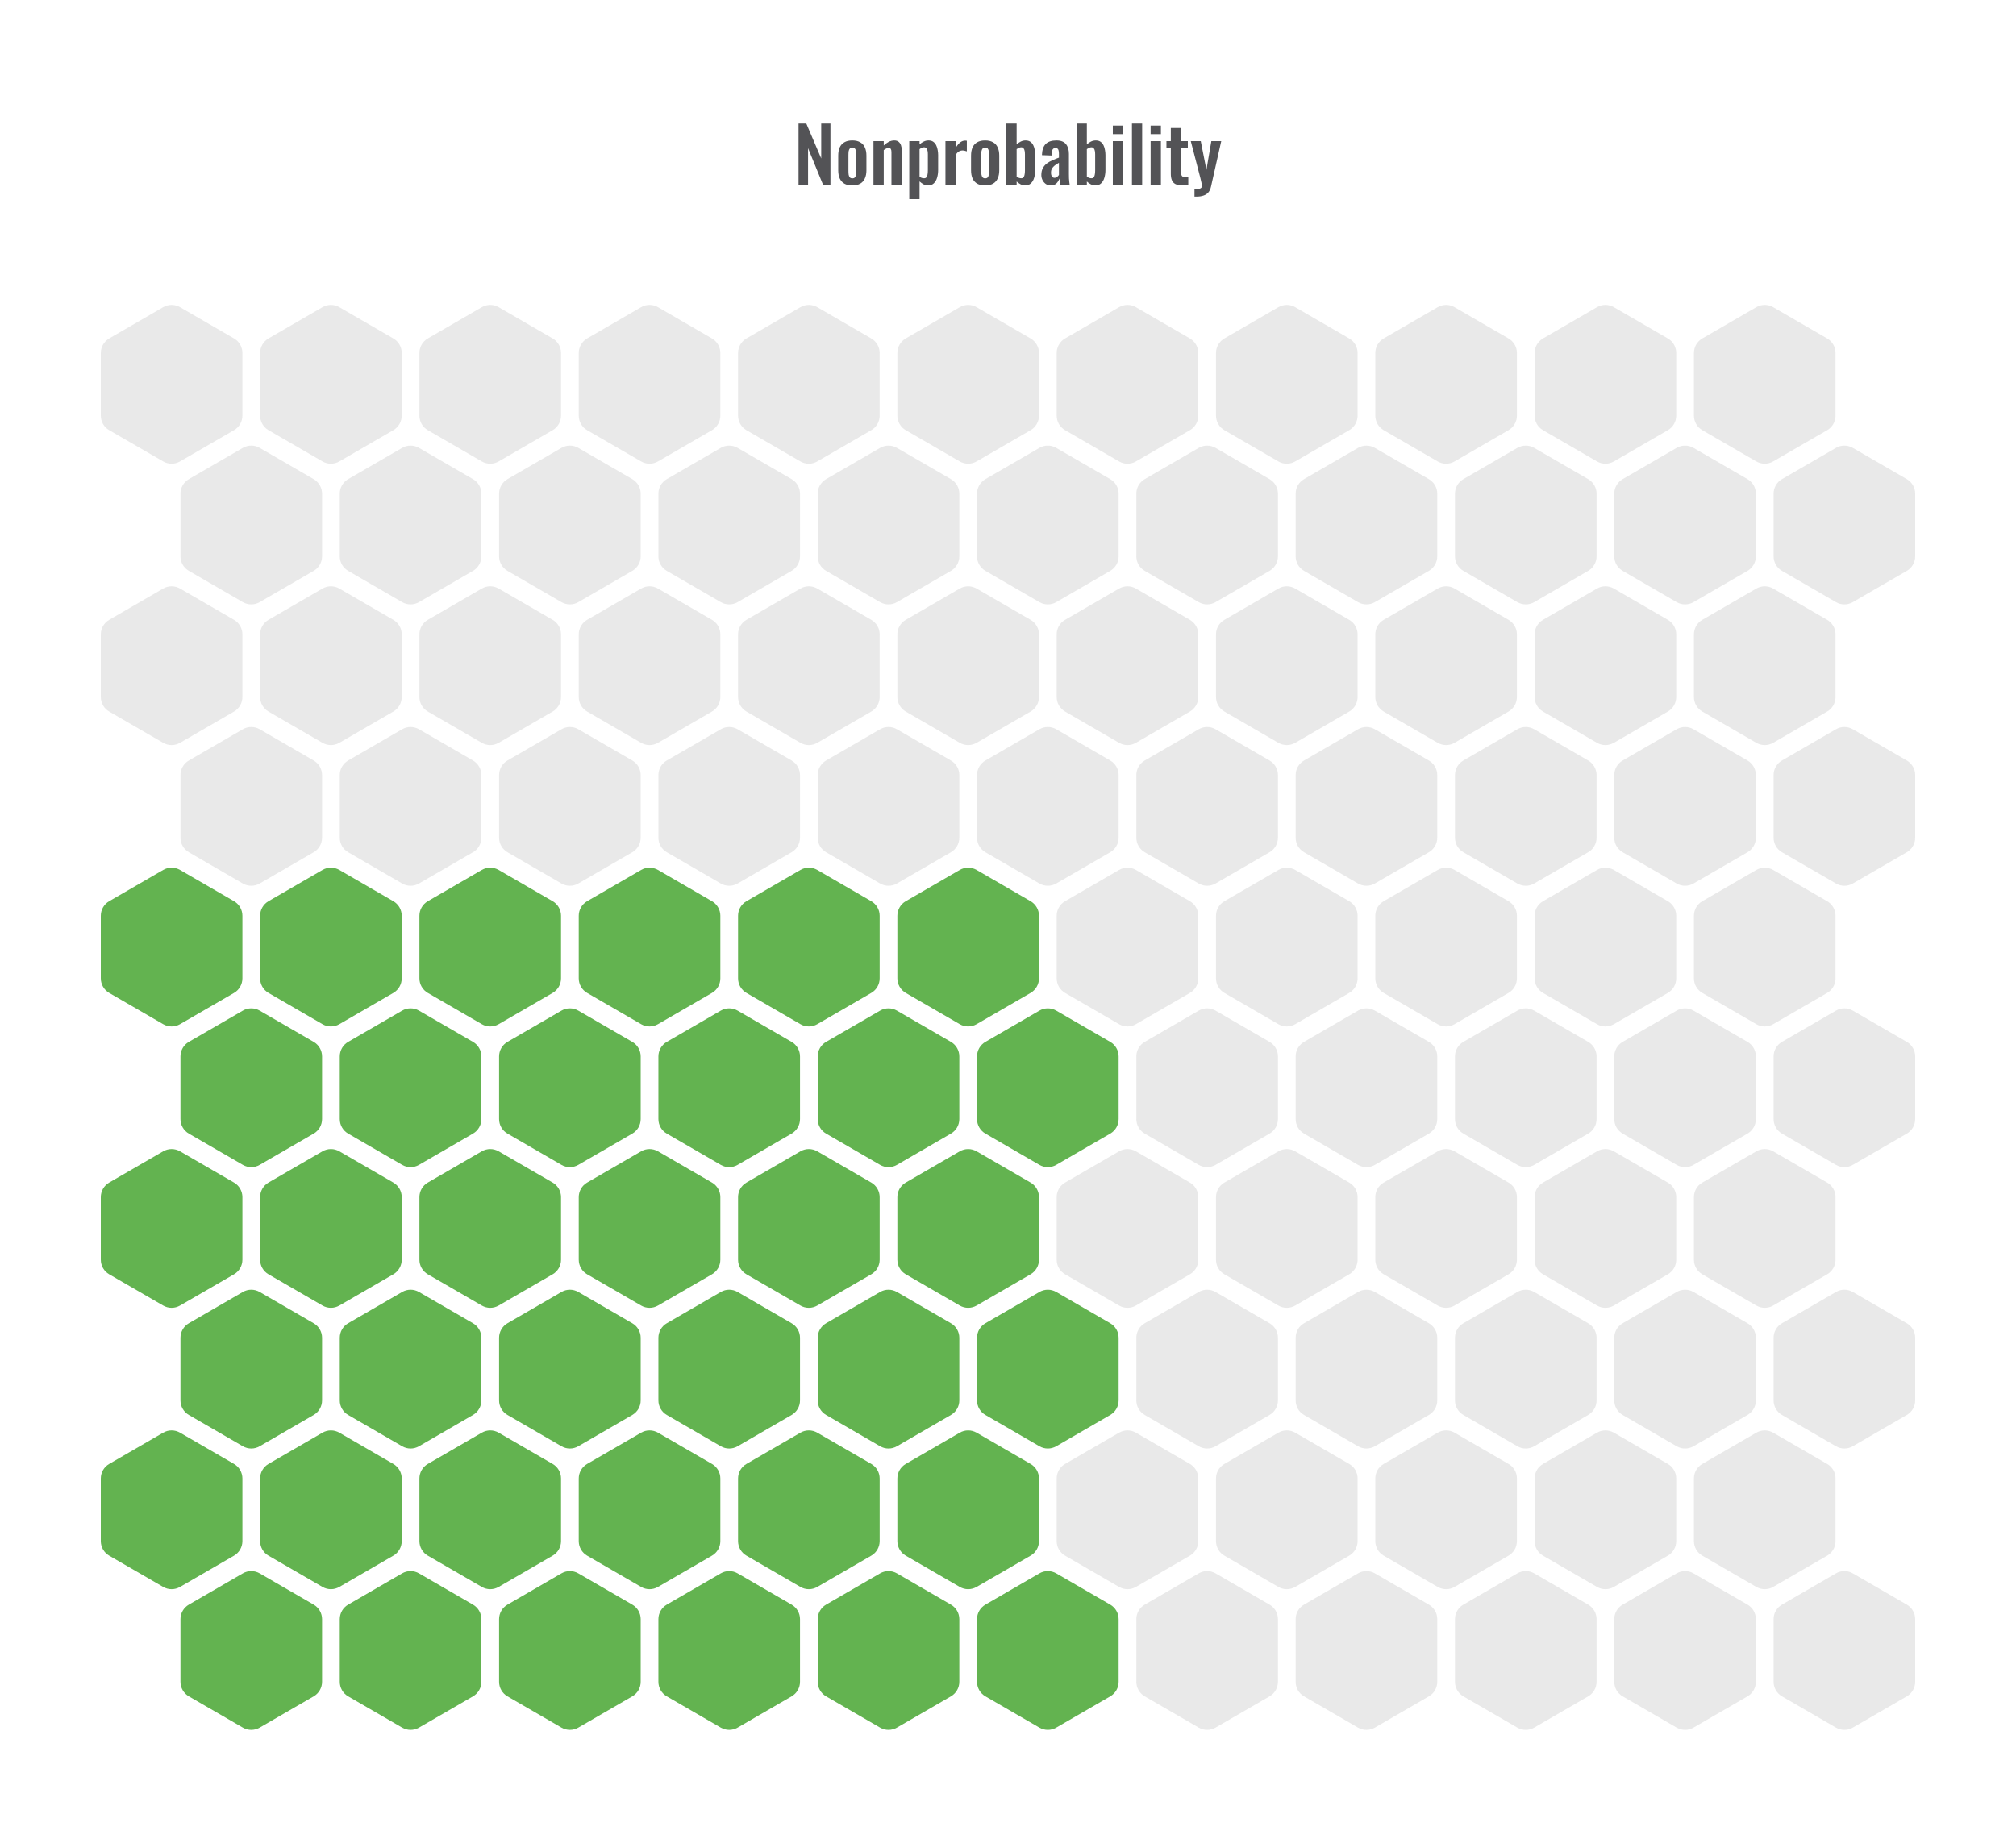 <svg width="480" height="437" viewBox="0 0 480 437" fill="none" xmlns="http://www.w3.org/2000/svg">
<path d="M190.13 44V29.42H191.984L195.53 37.736V29.42H197.726V44H195.962L192.398 35.288V44H190.13ZM202.927 44.162C202.171 44.162 201.547 44.024 201.055 43.748C200.563 43.46 200.191 43.046 199.939 42.506C199.699 41.966 199.579 41.312 199.579 40.544V37.052C199.579 36.284 199.699 35.63 199.939 35.09C200.191 34.55 200.563 34.142 201.055 33.866C201.547 33.578 202.171 33.434 202.927 33.434C203.683 33.434 204.307 33.578 204.799 33.866C205.303 34.142 205.675 34.55 205.915 35.09C206.167 35.63 206.293 36.284 206.293 37.052V40.544C206.293 41.312 206.167 41.966 205.915 42.506C205.675 43.046 205.303 43.46 204.799 43.748C204.307 44.024 203.683 44.162 202.927 44.162ZM202.945 42.47C203.221 42.47 203.425 42.392 203.557 42.236C203.689 42.08 203.773 41.87 203.809 41.606C203.845 41.33 203.863 41.03 203.863 40.706V36.89C203.863 36.566 203.845 36.272 203.809 36.008C203.773 35.744 203.689 35.534 203.557 35.378C203.425 35.21 203.221 35.126 202.945 35.126C202.669 35.126 202.465 35.21 202.333 35.378C202.201 35.534 202.111 35.744 202.063 36.008C202.027 36.272 202.009 36.566 202.009 36.89V40.706C202.009 41.03 202.027 41.33 202.063 41.606C202.111 41.87 202.201 42.08 202.333 42.236C202.465 42.392 202.669 42.47 202.945 42.47ZM207.968 44V33.596H210.416V34.64C210.788 34.28 211.178 33.992 211.586 33.776C212.006 33.548 212.456 33.434 212.936 33.434C213.368 33.434 213.71 33.542 213.962 33.758C214.214 33.962 214.4 34.238 214.52 34.586C214.64 34.934 214.7 35.312 214.7 35.72V44H212.252V36.206C212.252 35.894 212.204 35.654 212.108 35.486C212.012 35.318 211.826 35.234 211.55 35.234C211.382 35.234 211.196 35.282 210.992 35.378C210.8 35.474 210.608 35.594 210.416 35.738V44H207.968ZM216.494 47.42V33.596H218.942V34.388C219.242 34.1 219.572 33.872 219.932 33.704C220.292 33.524 220.67 33.434 221.066 33.434C221.534 33.434 221.918 33.542 222.218 33.758C222.518 33.974 222.752 34.262 222.92 34.622C223.088 34.97 223.202 35.348 223.262 35.756C223.334 36.152 223.37 36.536 223.37 36.908V40.436C223.37 41.12 223.286 41.744 223.118 42.308C222.962 42.872 222.704 43.322 222.344 43.658C221.996 43.994 221.528 44.162 220.94 44.162C220.568 44.162 220.214 44.072 219.878 43.892C219.554 43.712 219.242 43.484 218.942 43.208V47.42H216.494ZM220.022 42.452C220.286 42.452 220.478 42.368 220.598 42.2C220.73 42.02 220.814 41.786 220.85 41.498C220.898 41.198 220.922 40.874 220.922 40.526V36.8C220.922 36.476 220.898 36.188 220.85 35.936C220.802 35.672 220.712 35.462 220.58 35.306C220.448 35.15 220.256 35.072 220.004 35.072C219.812 35.072 219.62 35.12 219.428 35.216C219.248 35.3 219.086 35.402 218.942 35.522V42.092C219.098 42.2 219.266 42.29 219.446 42.362C219.626 42.422 219.818 42.452 220.022 42.452ZM225.108 44V33.596H227.556V35.198C227.916 34.586 228.276 34.148 228.636 33.884C228.996 33.608 229.392 33.47 229.824 33.47C229.896 33.47 229.956 33.476 230.004 33.488C230.064 33.488 230.13 33.494 230.202 33.506V36.044C230.058 35.984 229.896 35.936 229.716 35.9C229.548 35.852 229.374 35.828 229.194 35.828C228.87 35.828 228.576 35.906 228.312 36.062C228.048 36.218 227.796 36.476 227.556 36.836V44H225.108ZM234.55 44.162C233.794 44.162 233.17 44.024 232.678 43.748C232.186 43.46 231.814 43.046 231.562 42.506C231.322 41.966 231.202 41.312 231.202 40.544V37.052C231.202 36.284 231.322 35.63 231.562 35.09C231.814 34.55 232.186 34.142 232.678 33.866C233.17 33.578 233.794 33.434 234.55 33.434C235.306 33.434 235.93 33.578 236.422 33.866C236.926 34.142 237.298 34.55 237.538 35.09C237.79 35.63 237.916 36.284 237.916 37.052V40.544C237.916 41.312 237.79 41.966 237.538 42.506C237.298 43.046 236.926 43.46 236.422 43.748C235.93 44.024 235.306 44.162 234.55 44.162ZM234.568 42.47C234.844 42.47 235.048 42.392 235.18 42.236C235.312 42.08 235.396 41.87 235.432 41.606C235.468 41.33 235.486 41.03 235.486 40.706V36.89C235.486 36.566 235.468 36.272 235.432 36.008C235.396 35.744 235.312 35.534 235.18 35.378C235.048 35.21 234.844 35.126 234.568 35.126C234.292 35.126 234.088 35.21 233.956 35.378C233.824 35.534 233.734 35.744 233.686 36.008C233.65 36.272 233.632 36.566 233.632 36.89V40.706C233.632 41.03 233.65 41.33 233.686 41.606C233.734 41.87 233.824 42.08 233.956 42.236C234.088 42.392 234.292 42.47 234.568 42.47ZM244.073 44.162C243.689 44.162 243.329 44.072 242.993 43.892C242.657 43.712 242.345 43.49 242.057 43.226V44H239.609V29.42H242.057V34.388C242.357 34.1 242.681 33.872 243.029 33.704C243.389 33.524 243.773 33.434 244.181 33.434C244.649 33.434 245.033 33.542 245.333 33.758C245.633 33.974 245.867 34.262 246.035 34.622C246.203 34.97 246.317 35.348 246.377 35.756C246.449 36.152 246.485 36.536 246.485 36.908V40.436C246.485 41.12 246.401 41.744 246.233 42.308C246.077 42.872 245.819 43.322 245.459 43.658C245.111 43.994 244.649 44.162 244.073 44.162ZM243.137 42.452C243.401 42.452 243.593 42.368 243.713 42.2C243.845 42.02 243.929 41.786 243.965 41.498C244.013 41.198 244.037 40.874 244.037 40.526V36.8C244.037 36.476 244.013 36.188 243.965 35.936C243.917 35.672 243.827 35.462 243.695 35.306C243.575 35.15 243.383 35.072 243.119 35.072C242.927 35.072 242.741 35.12 242.561 35.216C242.381 35.3 242.213 35.396 242.057 35.504V42.074C242.213 42.182 242.381 42.272 242.561 42.344C242.753 42.416 242.945 42.452 243.137 42.452ZM250.185 44.162C249.717 44.162 249.315 44.042 248.979 43.802C248.643 43.55 248.385 43.238 248.205 42.866C248.025 42.482 247.935 42.086 247.935 41.678C247.935 41.03 248.055 40.484 248.295 40.04C248.535 39.596 248.853 39.224 249.249 38.924C249.645 38.624 250.095 38.366 250.599 38.15C251.103 37.922 251.613 37.718 252.129 37.538V36.638C252.129 36.338 252.105 36.086 252.057 35.882C252.021 35.678 251.943 35.522 251.823 35.414C251.715 35.306 251.541 35.252 251.301 35.252C251.097 35.252 250.929 35.3 250.797 35.396C250.677 35.492 250.587 35.63 250.527 35.81C250.479 35.978 250.449 36.176 250.437 36.404L250.401 37.034L248.079 36.944C248.115 35.744 248.409 34.862 248.961 34.298C249.525 33.722 250.377 33.434 251.517 33.434C252.561 33.434 253.317 33.722 253.785 34.298C254.265 34.874 254.505 35.654 254.505 36.638V41.444C254.505 41.828 254.511 42.176 254.523 42.488C254.547 42.8 254.571 43.082 254.595 43.334C254.631 43.586 254.661 43.808 254.685 44H252.489C252.453 43.76 252.405 43.49 252.345 43.19C252.297 42.878 252.261 42.65 252.237 42.506C252.117 42.926 251.889 43.31 251.553 43.658C251.217 43.994 250.761 44.162 250.185 44.162ZM251.085 42.344C251.241 42.344 251.385 42.308 251.517 42.236C251.661 42.152 251.787 42.056 251.895 41.948C252.003 41.84 252.081 41.744 252.129 41.66V38.762C251.865 38.918 251.613 39.074 251.373 39.23C251.145 39.386 250.941 39.56 250.761 39.752C250.593 39.932 250.461 40.13 250.365 40.346C250.281 40.562 250.239 40.814 250.239 41.102C250.239 41.486 250.311 41.792 250.455 42.02C250.611 42.236 250.821 42.344 251.085 42.344ZM260.79 44.162C260.406 44.162 260.046 44.072 259.71 43.892C259.374 43.712 259.062 43.49 258.774 43.226V44H256.326V29.42H258.774V34.388C259.074 34.1 259.398 33.872 259.746 33.704C260.106 33.524 260.49 33.434 260.898 33.434C261.366 33.434 261.75 33.542 262.05 33.758C262.35 33.974 262.584 34.262 262.752 34.622C262.92 34.97 263.034 35.348 263.094 35.756C263.166 36.152 263.202 36.536 263.202 36.908V40.436C263.202 41.12 263.118 41.744 262.95 42.308C262.794 42.872 262.536 43.322 262.176 43.658C261.828 43.994 261.366 44.162 260.79 44.162ZM259.854 42.452C260.118 42.452 260.31 42.368 260.43 42.2C260.562 42.02 260.646 41.786 260.682 41.498C260.73 41.198 260.754 40.874 260.754 40.526V36.8C260.754 36.476 260.73 36.188 260.682 35.936C260.634 35.672 260.544 35.462 260.412 35.306C260.292 35.15 260.1 35.072 259.836 35.072C259.644 35.072 259.458 35.12 259.278 35.216C259.098 35.3 258.93 35.396 258.774 35.504V42.074C258.93 42.182 259.098 42.272 259.278 42.344C259.47 42.416 259.662 42.452 259.854 42.452ZM264.958 44V33.596H267.406V44H264.958ZM264.958 31.94V29.906H267.406V31.94H264.958ZM269.513 44V29.42H271.943V44H269.513ZM273.958 44V33.596H276.406V44H273.958ZM273.958 31.94V29.906H276.406V31.94H273.958ZM281.357 44.126C280.697 44.126 280.175 44.018 279.791 43.802C279.419 43.586 279.155 43.274 278.999 42.866C278.843 42.458 278.765 41.972 278.765 41.408V35.216H277.721V33.596H278.765V30.482H281.231V33.596H282.815V35.216H281.231V41.192C281.231 41.552 281.309 41.81 281.465 41.966C281.621 42.11 281.855 42.182 282.167 42.182C282.299 42.182 282.425 42.176 282.545 42.164C282.677 42.152 282.803 42.14 282.923 42.128V44C282.719 44.024 282.479 44.048 282.203 44.072C281.939 44.108 281.657 44.126 281.357 44.126ZM284.4 46.826V45.062C284.82 45.062 285.162 45.038 285.426 44.99C285.69 44.942 285.882 44.858 286.002 44.738C286.122 44.618 286.182 44.45 286.182 44.234C286.182 44.078 286.14 43.832 286.056 43.496C285.984 43.16 285.9 42.794 285.804 42.398L283.518 33.596H285.894L287.244 40.454L288.414 33.596H290.772L288.342 44.414C288.21 45.026 287.988 45.506 287.676 45.854C287.364 46.202 286.974 46.448 286.506 46.592C286.038 46.748 285.492 46.826 284.868 46.826H284.4Z" fill="#1E1E21" fill-opacity="0.76"/>
<path d="M38.854 73.159C40.094 72.441 41.623 72.441 42.863 73.159L55.722 80.606C56.957 81.321 57.717 82.64 57.717 84.067V98.982C57.717 100.409 56.957 101.728 55.722 102.444L42.863 109.89C41.623 110.609 40.094 110.609 38.854 109.89L25.995 102.444C24.76 101.728 24 100.409 24 98.982V84.067C24 82.64 24.76 81.321 25.995 80.606L38.854 73.159Z" fill="#1E1E21" fill-opacity="0.1"/>
<path d="M76.786 73.159C78.026 72.441 79.555 72.441 80.795 73.159L93.653 80.606C94.888 81.321 95.649 82.64 95.649 84.067V98.982C95.649 100.409 94.888 101.728 93.653 102.444L80.795 109.89C79.555 110.609 78.026 110.609 76.786 109.89L63.927 102.444C62.692 101.728 61.932 100.409 61.932 98.982V84.067C61.932 82.64 62.692 81.321 63.927 80.606L76.786 73.159Z" fill="#1E1E21" fill-opacity="0.1"/>
<path d="M114.717 73.159C115.957 72.441 117.487 72.441 118.727 73.159L131.585 80.606C132.82 81.321 133.58 82.64 133.58 84.067V98.982C133.58 100.409 132.82 101.728 131.585 102.444L118.727 109.89C117.487 110.609 115.957 110.609 114.717 109.89L101.859 102.444C100.624 101.728 99.863 100.409 99.863 98.982V84.067C99.863 82.64 100.624 81.321 101.859 80.606L114.717 73.159Z" fill="#1E1E21" fill-opacity="0.1"/>
<path d="M152.649 73.159C153.889 72.441 155.418 72.441 156.658 73.159L169.517 80.606C170.752 81.321 171.512 82.64 171.512 84.067V98.982C171.512 100.409 170.752 101.728 169.517 102.444L156.658 109.89C155.418 110.609 153.889 110.609 152.649 109.89L139.791 102.444C138.556 101.728 137.795 100.409 137.795 98.982V84.067C137.795 82.64 138.556 81.321 139.79 80.606L152.649 73.159Z" fill="#1E1E21" fill-opacity="0.1"/>
<path d="M190.581 73.159C191.821 72.441 193.35 72.441 194.59 73.159L207.449 80.606C208.684 81.321 209.444 82.64 209.444 84.067V98.982C209.444 100.409 208.684 101.728 207.449 102.444L194.59 109.89C193.35 110.609 191.821 110.609 190.581 109.89L177.722 102.444C176.487 101.728 175.727 100.409 175.727 98.982V84.067C175.727 82.64 176.487 81.321 177.722 80.606L190.581 73.159Z" fill="#1E1E21" fill-opacity="0.1"/>
<path d="M228.512 73.159C229.752 72.441 231.282 72.441 232.522 73.159L245.38 80.606C246.615 81.321 247.376 82.64 247.376 84.067V98.982C247.376 100.409 246.615 101.728 245.38 102.444L232.522 109.89C231.282 110.609 229.752 110.609 228.512 109.89L215.654 102.444C214.419 101.728 213.659 100.409 213.659 98.982V84.067C213.659 82.64 214.419 81.321 215.654 80.606L228.512 73.159Z" fill="#1E1E21" fill-opacity="0.1"/>
<path d="M266.444 73.159C267.684 72.441 269.213 72.441 270.453 73.159L283.312 80.606C284.547 81.321 285.307 82.64 285.307 84.067V98.982C285.307 100.409 284.547 101.728 283.312 102.444L270.453 109.89C269.213 110.609 267.684 110.609 266.444 109.89L253.586 102.444C252.351 101.728 251.59 100.409 251.59 98.982V84.067C251.59 82.64 252.351 81.321 253.586 80.606L266.444 73.159Z" fill="#1E1E21" fill-opacity="0.1"/>
<path d="M304.376 73.159C305.616 72.441 307.145 72.441 308.385 73.159L321.244 80.606C322.479 81.321 323.239 82.64 323.239 84.067V98.982C323.239 100.409 322.479 101.728 321.244 102.444L308.385 109.89C307.145 110.609 305.616 110.609 304.376 109.89L291.517 102.444C290.282 101.728 289.522 100.409 289.522 98.982V84.067C289.522 82.64 290.282 81.321 291.517 80.606L304.376 73.159Z" fill="#1E1E21" fill-opacity="0.1"/>
<path d="M342.308 73.159C343.548 72.441 345.077 72.441 346.317 73.159L359.175 80.606C360.41 81.321 361.171 82.64 361.171 84.067V98.982C361.171 100.409 360.41 101.728 359.175 102.444L346.317 109.89C345.077 110.609 343.548 110.609 342.308 109.89L329.449 102.444C328.214 101.728 327.454 100.409 327.454 98.982V84.067C327.454 82.64 328.214 81.321 329.449 80.606L342.308 73.159Z" fill="#1E1E21" fill-opacity="0.1"/>
<path d="M380.239 73.159C381.479 72.441 383.009 72.441 384.249 73.159L397.107 80.606C398.342 81.321 399.102 82.64 399.102 84.067V98.982C399.102 100.409 398.342 101.728 397.107 102.444L384.249 109.89C383.009 110.609 381.479 110.609 380.239 109.89L367.381 102.444C366.146 101.728 365.385 100.409 365.385 98.982V84.067C365.385 82.64 366.146 81.321 367.381 80.606L380.239 73.159Z" fill="#1E1E21" fill-opacity="0.1"/>
<path d="M418.171 73.159C419.411 72.441 420.94 72.441 422.18 73.159L435.039 80.606C436.274 81.321 437.034 82.64 437.034 84.067V98.982C437.034 100.409 436.274 101.728 435.039 102.444L422.18 109.89C420.94 110.609 419.411 110.609 418.171 109.89L405.312 102.444C404.077 101.728 403.317 100.409 403.317 98.982V84.067C403.317 82.64 404.077 81.321 405.312 80.606L418.171 73.159Z" fill="#1E1E21" fill-opacity="0.1"/>
<path d="M57.82 106.662C59.06 105.944 60.589 105.944 61.829 106.662L74.688 114.109C75.923 114.824 76.683 116.143 76.683 117.57V132.485C76.683 133.912 75.923 135.231 74.688 135.947L61.829 143.393C60.589 144.111 59.06 144.111 57.82 143.393L44.961 135.947C43.726 135.231 42.966 133.912 42.966 132.485V117.57C42.966 116.143 43.726 114.824 44.961 114.109L57.82 106.662Z" fill="#1E1E21" fill-opacity="0.1"/>
<path d="M95.751 106.662C96.991 105.944 98.521 105.944 99.761 106.662L112.619 114.109C113.854 114.824 114.615 116.143 114.615 117.57V132.485C114.615 133.912 113.854 135.231 112.619 135.947L99.761 143.393C98.521 144.111 96.991 144.111 95.751 143.393L82.893 135.947C81.658 135.231 80.898 133.912 80.898 132.485V117.57C80.898 116.143 81.658 114.824 82.893 114.109L95.751 106.662Z" fill="#1E1E21" fill-opacity="0.1"/>
<path d="M133.683 106.662C134.923 105.944 136.452 105.944 137.692 106.662L150.551 114.109C151.786 114.824 152.546 116.143 152.546 117.57V132.485C152.546 133.912 151.786 135.231 150.551 135.947L137.692 143.393C136.452 144.111 134.923 144.111 133.683 143.393L120.825 135.947C119.59 135.231 118.829 133.912 118.829 132.485V117.57C118.829 116.143 119.59 114.824 120.825 114.109L133.683 106.662Z" fill="#1E1E21" fill-opacity="0.1"/>
<path d="M171.615 106.662C172.855 105.944 174.384 105.944 175.624 106.662L188.483 114.109C189.718 114.824 190.478 116.143 190.478 117.57V132.485C190.478 133.912 189.718 135.231 188.483 135.947L175.624 143.393C174.384 144.111 172.855 144.111 171.615 143.393L158.756 135.947C157.521 135.231 156.761 133.912 156.761 132.485V117.57C156.761 116.143 157.521 114.824 158.756 114.109L171.615 106.662Z" fill="#1E1E21" fill-opacity="0.1"/>
<path d="M209.547 106.662C210.787 105.944 212.316 105.944 213.556 106.662L226.414 114.109C227.649 114.824 228.41 116.143 228.41 117.57V132.485C228.41 133.912 227.649 135.231 226.414 135.947L213.556 143.393C212.316 144.111 210.787 144.111 209.547 143.393L196.688 135.947C195.453 135.231 194.693 133.912 194.693 132.485V117.57C194.693 116.143 195.453 114.824 196.688 114.109L209.547 106.662Z" fill="#1E1E21" fill-opacity="0.1"/>
<path d="M247.478 106.662C248.718 105.944 250.248 105.944 251.488 106.662L264.346 114.109C265.581 114.824 266.341 116.143 266.341 117.57V132.485C266.341 133.912 265.581 135.231 264.346 135.947L251.488 143.393C250.248 144.111 248.718 144.111 247.478 143.393L234.62 135.947C233.385 135.231 232.624 133.912 232.624 132.485V117.57C232.624 116.143 233.385 114.824 234.62 114.109L247.478 106.662Z" fill="#1E1E21" fill-opacity="0.1"/>
<path d="M285.41 106.662C286.65 105.944 288.179 105.944 289.419 106.662L302.278 114.109C303.513 114.824 304.273 116.143 304.273 117.57V132.485C304.273 133.912 303.513 135.231 302.278 135.947L289.419 143.393C288.179 144.111 286.65 144.111 285.41 143.393L272.551 135.947C271.316 135.231 270.556 133.912 270.556 132.485V117.57C270.556 116.143 271.316 114.824 272.551 114.109L285.41 106.662Z" fill="#1E1E21" fill-opacity="0.1"/>
<path d="M323.342 106.662C324.582 105.944 326.111 105.944 327.351 106.662L340.21 114.109C341.445 114.824 342.205 116.143 342.205 117.57V132.485C342.205 133.912 341.445 135.231 340.21 135.947L327.351 143.393C326.111 144.111 324.582 144.111 323.342 143.393L310.483 135.947C309.248 135.231 308.488 133.912 308.488 132.485V117.57C308.488 116.143 309.248 114.824 310.483 114.109L323.342 106.662Z" fill="#1E1E21" fill-opacity="0.1"/>
<path d="M361.273 106.662C362.513 105.944 364.043 105.944 365.283 106.662L378.141 114.109C379.376 114.824 380.137 116.143 380.137 117.57V132.485C380.137 133.912 379.376 135.231 378.141 135.947L365.283 143.393C364.043 144.111 362.513 144.111 361.273 143.393L348.415 135.947C347.18 135.231 346.42 133.912 346.42 132.485V117.57C346.42 116.143 347.18 114.824 348.415 114.109L361.273 106.662Z" fill="#1E1E21" fill-opacity="0.1"/>
<path d="M399.205 106.662C400.445 105.944 401.974 105.944 403.214 106.662L416.073 114.109C417.308 114.824 418.068 116.143 418.068 117.57V132.485C418.068 133.912 417.308 135.231 416.073 135.947L403.214 143.393C401.974 144.111 400.445 144.111 399.205 143.393L386.347 135.947C385.112 135.231 384.351 133.912 384.351 132.485V117.57C384.351 116.143 385.112 114.824 386.347 114.109L399.205 106.662Z" fill="#1E1E21" fill-opacity="0.1"/>
<path d="M437.137 106.662C438.377 105.944 439.906 105.944 441.146 106.662L454.005 114.109C455.24 114.824 456 116.143 456 117.57V132.485C456 133.912 455.24 135.231 454.005 135.947L441.146 143.393C439.906 144.111 438.377 144.111 437.137 143.393L424.278 135.947C423.043 135.231 422.283 133.912 422.283 132.485V117.57C422.283 116.143 423.043 114.824 424.278 114.109L437.137 106.662Z" fill="#1E1E21" fill-opacity="0.1"/>
<path d="M38.854 140.165C40.094 139.447 41.623 139.447 42.863 140.165L55.722 147.611C56.957 148.327 57.717 149.646 57.717 151.073V165.988C57.717 167.415 56.957 168.734 55.722 169.449L42.863 176.896C41.623 177.614 40.094 177.614 38.854 176.896L25.995 169.449C24.76 168.734 24 167.415 24 165.988V151.073C24 149.646 24.76 148.327 25.995 147.611L38.854 140.165Z" fill="#1E1E21" fill-opacity="0.1"/>
<path d="M76.786 140.165C78.026 139.447 79.555 139.447 80.795 140.165L93.653 147.611C94.888 148.327 95.649 149.646 95.649 151.073V165.988C95.649 167.415 94.888 168.734 93.653 169.449L80.795 176.896C79.555 177.614 78.026 177.614 76.786 176.896L63.927 169.449C62.692 168.734 61.932 167.415 61.932 165.988V151.073C61.932 149.646 62.692 148.327 63.927 147.611L76.786 140.165Z" fill="#1E1E21" fill-opacity="0.1"/>
<path d="M114.717 140.165C115.957 139.447 117.487 139.447 118.727 140.165L131.585 147.611C132.82 148.327 133.58 149.646 133.58 151.073V165.988C133.58 167.415 132.82 168.734 131.585 169.449L118.727 176.896C117.487 177.614 115.957 177.614 114.717 176.896L101.859 169.449C100.624 168.734 99.863 167.415 99.863 165.988V151.073C99.863 149.646 100.624 148.327 101.859 147.611L114.717 140.165Z" fill="#1E1E21" fill-opacity="0.1"/>
<path d="M152.649 140.165C153.889 139.447 155.418 139.447 156.658 140.165L169.517 147.611C170.752 148.327 171.512 149.646 171.512 151.073V165.988C171.512 167.415 170.752 168.734 169.517 169.449L156.658 176.896C155.418 177.614 153.889 177.614 152.649 176.896L139.791 169.449C138.556 168.734 137.795 167.415 137.795 165.988V151.073C137.795 149.646 138.556 148.327 139.79 147.611L152.649 140.165Z" fill="#1E1E21" fill-opacity="0.1"/>
<path d="M190.581 140.165C191.821 139.447 193.35 139.447 194.59 140.165L207.449 147.611C208.684 148.327 209.444 149.646 209.444 151.073V165.988C209.444 167.415 208.684 168.734 207.449 169.449L194.59 176.896C193.35 177.614 191.821 177.614 190.581 176.896L177.722 169.449C176.487 168.734 175.727 167.415 175.727 165.988V151.073C175.727 149.646 176.487 148.327 177.722 147.611L190.581 140.165Z" fill="#1E1E21" fill-opacity="0.1"/>
<path d="M228.512 140.165C229.752 139.447 231.282 139.447 232.522 140.165L245.38 147.611C246.615 148.327 247.376 149.646 247.376 151.073V165.988C247.376 167.415 246.615 168.734 245.38 169.449L232.522 176.896C231.282 177.614 229.752 177.614 228.512 176.896L215.654 169.449C214.419 168.734 213.659 167.415 213.659 165.988V151.073C213.659 149.646 214.419 148.327 215.654 147.611L228.512 140.165Z" fill="#1E1E21" fill-opacity="0.1"/>
<path d="M266.444 140.165C267.684 139.447 269.213 139.447 270.453 140.165L283.312 147.611C284.547 148.327 285.307 149.646 285.307 151.073V165.988C285.307 167.415 284.547 168.734 283.312 169.449L270.453 176.896C269.213 177.614 267.684 177.614 266.444 176.896L253.586 169.449C252.351 168.734 251.59 167.415 251.59 165.988V151.073C251.59 149.646 252.351 148.327 253.586 147.611L266.444 140.165Z" fill="#1E1E21" fill-opacity="0.1"/>
<path d="M304.376 140.165C305.616 139.447 307.145 139.447 308.385 140.165L321.244 147.611C322.479 148.327 323.239 149.646 323.239 151.073V165.988C323.239 167.415 322.479 168.734 321.244 169.449L308.385 176.896C307.145 177.614 305.616 177.614 304.376 176.896L291.517 169.449C290.282 168.734 289.522 167.415 289.522 165.988V151.073C289.522 149.646 290.282 148.327 291.517 147.611L304.376 140.165Z" fill="#1E1E21" fill-opacity="0.1"/>
<path d="M342.308 140.165C343.548 139.447 345.077 139.447 346.317 140.165L359.175 147.611C360.41 148.327 361.171 149.646 361.171 151.073V165.988C361.171 167.415 360.41 168.734 359.175 169.449L346.317 176.896C345.077 177.614 343.548 177.614 342.308 176.896L329.449 169.449C328.214 168.734 327.454 167.415 327.454 165.988V151.073C327.454 149.646 328.214 148.327 329.449 147.611L342.308 140.165Z" fill="#1E1E21" fill-opacity="0.1"/>
<path d="M380.239 140.165C381.479 139.447 383.009 139.447 384.249 140.165L397.107 147.611C398.342 148.327 399.102 149.646 399.102 151.073V165.988C399.102 167.415 398.342 168.734 397.107 169.449L384.249 176.896C383.009 177.614 381.479 177.614 380.239 176.896L367.381 169.449C366.146 168.734 365.385 167.415 365.385 165.988V151.073C365.385 149.646 366.146 148.327 367.381 147.611L380.239 140.165Z" fill="#1E1E21" fill-opacity="0.1"/>
<path d="M418.171 140.165C419.411 139.447 420.94 139.447 422.18 140.165L435.039 147.611C436.274 148.327 437.034 149.646 437.034 151.073V165.988C437.034 167.415 436.274 168.734 435.039 169.449L422.18 176.896C420.94 177.614 419.411 177.614 418.171 176.896L405.312 169.449C404.077 168.734 403.317 167.415 403.317 165.988V151.073C403.317 149.646 404.077 148.327 405.312 147.611L418.171 140.165Z" fill="#1E1E21" fill-opacity="0.1"/>
<path d="M57.82 173.668C59.06 172.949 60.589 172.949 61.829 173.668L74.688 181.114C75.923 181.83 76.683 183.149 76.683 184.576V199.491C76.683 200.918 75.923 202.237 74.688 202.952L61.829 210.399C60.589 211.117 59.06 211.117 57.82 210.399L44.961 202.952C43.726 202.237 42.966 200.918 42.966 199.491V184.576C42.966 183.149 43.726 181.83 44.961 181.114L57.82 173.668Z" fill="#1E1E21" fill-opacity="0.1"/>
<path d="M95.751 173.668C96.991 172.949 98.521 172.949 99.761 173.668L112.619 181.114C113.854 181.83 114.615 183.149 114.615 184.576V199.491C114.615 200.918 113.854 202.237 112.619 202.952L99.761 210.399C98.521 211.117 96.991 211.117 95.751 210.399L82.893 202.952C81.658 202.237 80.898 200.918 80.898 199.491V184.576C80.898 183.149 81.658 181.83 82.893 181.114L95.751 173.668Z" fill="#1E1E21" fill-opacity="0.1"/>
<path d="M133.683 173.668C134.923 172.949 136.452 172.949 137.692 173.668L150.551 181.114C151.786 181.83 152.546 183.149 152.546 184.576V199.491C152.546 200.918 151.786 202.237 150.551 202.952L137.692 210.399C136.452 211.117 134.923 211.117 133.683 210.399L120.825 202.952C119.59 202.237 118.829 200.918 118.829 199.491V184.576C118.829 183.149 119.59 181.83 120.825 181.114L133.683 173.668Z" fill="#1E1E21" fill-opacity="0.1"/>
<path d="M171.615 173.668C172.855 172.949 174.384 172.949 175.624 173.668L188.483 181.114C189.718 181.83 190.478 183.149 190.478 184.576V199.491C190.478 200.918 189.718 202.237 188.483 202.952L175.624 210.399C174.384 211.117 172.855 211.117 171.615 210.399L158.756 202.952C157.521 202.237 156.761 200.918 156.761 199.491V184.576C156.761 183.149 157.521 181.83 158.756 181.114L171.615 173.668Z" fill="#1E1E21" fill-opacity="0.1"/>
<path d="M209.547 173.668C210.787 172.949 212.316 172.949 213.556 173.668L226.414 181.114C227.649 181.83 228.41 183.149 228.41 184.576V199.491C228.41 200.918 227.649 202.237 226.414 202.952L213.556 210.399C212.316 211.117 210.787 211.117 209.547 210.399L196.688 202.952C195.453 202.237 194.693 200.918 194.693 199.491V184.576C194.693 183.149 195.453 181.83 196.688 181.114L209.547 173.668Z" fill="#1E1E21" fill-opacity="0.1"/>
<path d="M247.478 173.668C248.718 172.949 250.248 172.949 251.488 173.668L264.346 181.114C265.581 181.83 266.341 183.149 266.341 184.576V199.491C266.341 200.918 265.581 202.237 264.346 202.952L251.488 210.399C250.248 211.117 248.718 211.117 247.478 210.399L234.62 202.952C233.385 202.237 232.624 200.918 232.624 199.491V184.576C232.624 183.149 233.385 181.83 234.62 181.114L247.478 173.668Z" fill="#1E1E21" fill-opacity="0.1"/>
<path d="M285.41 173.668C286.65 172.949 288.179 172.949 289.419 173.668L302.278 181.114C303.513 181.83 304.273 183.149 304.273 184.576V199.491C304.273 200.918 303.513 202.237 302.278 202.952L289.419 210.399C288.179 211.117 286.65 211.117 285.41 210.399L272.551 202.952C271.316 202.237 270.556 200.918 270.556 199.491V184.576C270.556 183.149 271.316 181.83 272.551 181.114L285.41 173.668Z" fill="#1E1E21" fill-opacity="0.1"/>
<path d="M323.342 173.668C324.582 172.949 326.111 172.949 327.351 173.668L340.21 181.114C341.445 181.83 342.205 183.149 342.205 184.576V199.491C342.205 200.918 341.445 202.237 340.21 202.952L327.351 210.399C326.111 211.117 324.582 211.117 323.342 210.399L310.483 202.952C309.248 202.237 308.488 200.918 308.488 199.491V184.576C308.488 183.149 309.248 181.83 310.483 181.114L323.342 173.668Z" fill="#1E1E21" fill-opacity="0.1"/>
<path d="M361.273 173.668C362.513 172.949 364.043 172.949 365.283 173.668L378.141 181.114C379.376 181.83 380.137 183.149 380.137 184.576V199.491C380.137 200.918 379.376 202.237 378.141 202.952L365.283 210.399C364.043 211.117 362.513 211.117 361.273 210.399L348.415 202.952C347.18 202.237 346.42 200.918 346.42 199.491V184.576C346.42 183.149 347.18 181.83 348.415 181.114L361.273 173.668Z" fill="#1E1E21" fill-opacity="0.1"/>
<path d="M399.205 173.668C400.445 172.949 401.974 172.949 403.214 173.668L416.073 181.114C417.308 181.83 418.068 183.149 418.068 184.576V199.491C418.068 200.918 417.308 202.237 416.073 202.952L403.214 210.399C401.974 211.117 400.445 211.117 399.205 210.399L386.347 202.952C385.112 202.237 384.351 200.918 384.351 199.491V184.576C384.351 183.149 385.112 181.83 386.347 181.114L399.205 173.668Z" fill="#1E1E21" fill-opacity="0.1"/>
<path d="M437.137 173.668C438.377 172.949 439.906 172.949 441.146 173.668L454.005 181.114C455.24 181.83 456 183.149 456 184.576V199.491C456 200.918 455.24 202.237 454.005 202.952L441.146 210.399C439.906 211.117 438.377 211.117 437.137 210.399L424.278 202.952C423.043 202.237 422.283 200.918 422.283 199.491V184.576C422.283 183.149 423.043 181.83 424.278 181.114L437.137 173.668Z" fill="#1E1E21" fill-opacity="0.1"/>
<path d="M38.854 207.17C40.094 206.452 41.623 206.452 42.863 207.17L55.722 214.617C56.957 215.333 57.717 216.652 57.717 218.079V232.994C57.717 234.421 56.957 235.74 55.722 236.455L42.863 243.902C41.623 244.62 40.094 244.62 38.854 243.902L25.995 236.455C24.76 235.74 24 234.421 24 232.994V218.079C24 216.652 24.76 215.333 25.995 214.617L38.854 207.17Z" fill="#63B350"/>
<path d="M76.786 207.17C78.026 206.452 79.555 206.452 80.795 207.17L93.653 214.617C94.888 215.333 95.649 216.652 95.649 218.079V232.994C95.649 234.421 94.888 235.74 93.653 236.455L80.795 243.902C79.555 244.62 78.026 244.62 76.786 243.902L63.927 236.455C62.692 235.74 61.932 234.421 61.932 232.994V218.079C61.932 216.652 62.692 215.333 63.927 214.617L76.786 207.17Z" fill="#63B350"/>
<path d="M114.717 207.17C115.957 206.452 117.487 206.452 118.727 207.17L131.585 214.617C132.82 215.333 133.58 216.652 133.58 218.079V232.994C133.58 234.421 132.82 235.74 131.585 236.455L118.727 243.902C117.487 244.62 115.957 244.62 114.717 243.902L101.859 236.455C100.624 235.74 99.863 234.421 99.863 232.994V218.079C99.863 216.652 100.624 215.333 101.859 214.617L114.717 207.17Z" fill="#63B350"/>
<path d="M152.649 207.17C153.889 206.452 155.418 206.452 156.658 207.17L169.517 214.617C170.752 215.333 171.512 216.652 171.512 218.079V232.994C171.512 234.421 170.752 235.74 169.517 236.455L156.658 243.902C155.418 244.62 153.889 244.62 152.649 243.902L139.791 236.455C138.556 235.74 137.795 234.421 137.795 232.994V218.079C137.795 216.652 138.556 215.333 139.79 214.617L152.649 207.17Z" fill="#63B350"/>
<path d="M190.581 207.17C191.821 206.452 193.35 206.452 194.59 207.17L207.449 214.617C208.684 215.333 209.444 216.652 209.444 218.079V232.994C209.444 234.421 208.684 235.74 207.449 236.455L194.59 243.902C193.35 244.62 191.821 244.62 190.581 243.902L177.722 236.455C176.487 235.74 175.727 234.421 175.727 232.994V218.079C175.727 216.652 176.487 215.333 177.722 214.617L190.581 207.17Z" fill="#63B350"/>
<path d="M228.512 207.17C229.752 206.452 231.282 206.452 232.522 207.17L245.38 214.617C246.615 215.333 247.376 216.652 247.376 218.079V232.994C247.376 234.421 246.615 235.74 245.38 236.455L232.522 243.902C231.282 244.62 229.752 244.62 228.512 243.902L215.654 236.455C214.419 235.74 213.659 234.421 213.659 232.994V218.079C213.659 216.652 214.419 215.333 215.654 214.617L228.512 207.17Z" fill="#63B350"/>
<path d="M266.444 207.17C267.684 206.452 269.213 206.452 270.453 207.17L283.312 214.617C284.547 215.333 285.307 216.652 285.307 218.079V232.994C285.307 234.421 284.547 235.74 283.312 236.455L270.453 243.902C269.213 244.62 267.684 244.62 266.444 243.902L253.586 236.455C252.351 235.74 251.59 234.421 251.59 232.994V218.079C251.59 216.652 252.351 215.333 253.586 214.617L266.444 207.17Z" fill="#1E1E21" fill-opacity="0.1"/>
<path d="M304.376 207.17C305.616 206.452 307.145 206.452 308.385 207.17L321.244 214.617C322.479 215.333 323.239 216.652 323.239 218.079V232.994C323.239 234.421 322.479 235.74 321.244 236.455L308.385 243.902C307.145 244.62 305.616 244.62 304.376 243.902L291.517 236.455C290.282 235.74 289.522 234.421 289.522 232.994V218.079C289.522 216.652 290.282 215.333 291.517 214.617L304.376 207.17Z" fill="#1E1E21" fill-opacity="0.1"/>
<path d="M342.308 207.17C343.548 206.452 345.077 206.452 346.317 207.17L359.175 214.617C360.41 215.333 361.171 216.652 361.171 218.079V232.994C361.171 234.421 360.41 235.74 359.175 236.455L346.317 243.902C345.077 244.62 343.548 244.62 342.308 243.902L329.449 236.455C328.214 235.74 327.454 234.421 327.454 232.994V218.079C327.454 216.652 328.214 215.333 329.449 214.617L342.308 207.17Z" fill="#1E1E21" fill-opacity="0.1"/>
<path d="M380.239 207.17C381.479 206.452 383.009 206.452 384.249 207.17L397.107 214.617C398.342 215.333 399.102 216.652 399.102 218.079V232.994C399.102 234.421 398.342 235.74 397.107 236.455L384.249 243.902C383.009 244.62 381.479 244.62 380.239 243.902L367.381 236.455C366.146 235.74 365.385 234.421 365.385 232.994V218.079C365.385 216.652 366.146 215.333 367.381 214.617L380.239 207.17Z" fill="#1E1E21" fill-opacity="0.1"/>
<path d="M418.171 207.17C419.411 206.452 420.94 206.452 422.18 207.17L435.039 214.617C436.274 215.333 437.034 216.652 437.034 218.079V232.994C437.034 234.421 436.274 235.74 435.039 236.455L422.18 243.902C420.94 244.62 419.411 244.62 418.171 243.902L405.312 236.455C404.077 235.74 403.317 234.421 403.317 232.994V218.079C403.317 216.652 404.077 215.333 405.312 214.617L418.171 207.17Z" fill="#1E1E21" fill-opacity="0.1"/>
<path d="M57.82 240.673C59.06 239.955 60.589 239.955 61.829 240.673L74.688 248.12C75.923 248.835 76.683 250.155 76.683 251.582V266.497C76.683 267.924 75.923 269.243 74.688 269.958L61.829 277.405C60.589 278.123 59.06 278.123 57.82 277.405L44.961 269.958C43.726 269.243 42.966 267.924 42.966 266.497V251.582C42.966 250.155 43.726 248.835 44.961 248.12L57.82 240.673Z" fill="#63B350"/>
<path d="M95.751 240.673C96.991 239.955 98.521 239.955 99.761 240.673L112.619 248.12C113.854 248.835 114.615 250.155 114.615 251.582V266.497C114.615 267.924 113.854 269.243 112.619 269.958L99.761 277.405C98.521 278.123 96.991 278.123 95.751 277.405L82.893 269.958C81.658 269.243 80.898 267.924 80.898 266.497V251.582C80.898 250.155 81.658 248.835 82.893 248.12L95.751 240.673Z" fill="#63B350"/>
<path d="M133.683 240.673C134.923 239.955 136.452 239.955 137.692 240.673L150.551 248.12C151.786 248.835 152.546 250.155 152.546 251.582V266.497C152.546 267.924 151.786 269.243 150.551 269.958L137.692 277.405C136.452 278.123 134.923 278.123 133.683 277.405L120.825 269.958C119.59 269.243 118.829 267.924 118.829 266.497V251.582C118.829 250.155 119.59 248.835 120.825 248.12L133.683 240.673Z" fill="#63B350"/>
<path d="M171.615 240.673C172.855 239.955 174.384 239.955 175.624 240.673L188.483 248.12C189.718 248.835 190.478 250.155 190.478 251.582V266.497C190.478 267.924 189.718 269.243 188.483 269.958L175.624 277.405C174.384 278.123 172.855 278.123 171.615 277.405L158.756 269.958C157.521 269.243 156.761 267.924 156.761 266.497V251.582C156.761 250.155 157.521 248.835 158.756 248.12L171.615 240.673Z" fill="#63B350"/>
<path d="M209.547 240.673C210.787 239.955 212.316 239.955 213.556 240.673L226.414 248.12C227.649 248.835 228.41 250.155 228.41 251.582V266.497C228.41 267.924 227.649 269.243 226.414 269.958L213.556 277.405C212.316 278.123 210.787 278.123 209.547 277.405L196.688 269.958C195.453 269.243 194.693 267.924 194.693 266.497V251.582C194.693 250.155 195.453 248.835 196.688 248.12L209.547 240.673Z" fill="#63B350"/>
<path d="M247.478 240.673C248.718 239.955 250.248 239.955 251.488 240.673L264.346 248.12C265.581 248.835 266.341 250.155 266.341 251.582V266.497C266.341 267.924 265.581 269.243 264.346 269.958L251.488 277.405C250.248 278.123 248.718 278.123 247.478 277.405L234.62 269.958C233.385 269.243 232.624 267.924 232.624 266.497V251.582C232.624 250.155 233.385 248.835 234.62 248.12L247.478 240.673Z" fill="#63B350"/>
<path d="M285.41 240.673C286.65 239.955 288.179 239.955 289.419 240.673L302.278 248.12C303.513 248.835 304.273 250.155 304.273 251.582V266.497C304.273 267.924 303.513 269.243 302.278 269.958L289.419 277.405C288.179 278.123 286.65 278.123 285.41 277.405L272.551 269.958C271.316 269.243 270.556 267.924 270.556 266.497V251.582C270.556 250.155 271.316 248.835 272.551 248.12L285.41 240.673Z" fill="#1E1E21" fill-opacity="0.1"/>
<path d="M323.342 240.673C324.582 239.955 326.111 239.955 327.351 240.673L340.21 248.12C341.445 248.835 342.205 250.155 342.205 251.582V266.497C342.205 267.924 341.445 269.243 340.21 269.958L327.351 277.405C326.111 278.123 324.582 278.123 323.342 277.405L310.483 269.958C309.248 269.243 308.488 267.924 308.488 266.497V251.582C308.488 250.155 309.248 248.835 310.483 248.12L323.342 240.673Z" fill="#1E1E21" fill-opacity="0.1"/>
<path d="M361.273 240.673C362.513 239.955 364.043 239.955 365.283 240.673L378.141 248.12C379.376 248.835 380.137 250.155 380.137 251.582V266.497C380.137 267.924 379.376 269.243 378.141 269.958L365.283 277.405C364.043 278.123 362.513 278.123 361.273 277.405L348.415 269.958C347.18 269.243 346.42 267.924 346.42 266.497V251.582C346.42 250.155 347.18 248.835 348.415 248.12L361.273 240.673Z" fill="#1E1E21" fill-opacity="0.1"/>
<path d="M399.205 240.673C400.445 239.955 401.974 239.955 403.214 240.673L416.073 248.12C417.308 248.835 418.068 250.155 418.068 251.582V266.497C418.068 267.924 417.308 269.243 416.073 269.958L403.214 277.405C401.974 278.123 400.445 278.123 399.205 277.405L386.347 269.958C385.112 269.243 384.351 267.924 384.351 266.497V251.582C384.351 250.155 385.112 248.835 386.347 248.12L399.205 240.673Z" fill="#1E1E21" fill-opacity="0.1"/>
<path d="M437.137 240.673C438.377 239.955 439.906 239.955 441.146 240.673L454.005 248.12C455.24 248.835 456 250.155 456 251.582V266.497C456 267.924 455.24 269.243 454.005 269.958L441.146 277.405C439.906 278.123 438.377 278.123 437.137 277.405L424.278 269.958C423.043 269.243 422.283 267.924 422.283 266.497V251.582C422.283 250.155 423.043 248.835 424.278 248.12L437.137 240.673Z" fill="#1E1E21" fill-opacity="0.1"/>
<path d="M38.854 274.176C40.094 273.458 41.623 273.458 42.863 274.176L55.722 281.623C56.957 282.338 57.717 283.657 57.717 285.085V300C57.717 301.427 56.957 302.746 55.722 303.461L42.863 310.908C41.623 311.626 40.094 311.626 38.854 310.908L25.995 303.461C24.76 302.746 24 301.427 24 300V285.085C24 283.657 24.76 282.338 25.995 281.623L38.854 274.176Z" fill="#63B350"/>
<path d="M76.786 274.176C78.026 273.458 79.555 273.458 80.795 274.176L93.653 281.623C94.888 282.338 95.649 283.657 95.649 285.085V300C95.649 301.427 94.888 302.746 93.653 303.461L80.795 310.908C79.555 311.626 78.026 311.626 76.786 310.908L63.927 303.461C62.692 302.746 61.932 301.427 61.932 300V285.085C61.932 283.657 62.692 282.338 63.927 281.623L76.786 274.176Z" fill="#63B350"/>
<path d="M114.717 274.176C115.957 273.458 117.487 273.458 118.727 274.176L131.585 281.623C132.82 282.338 133.58 283.657 133.58 285.085V300C133.58 301.427 132.82 302.746 131.585 303.461L118.727 310.908C117.487 311.626 115.957 311.626 114.717 310.908L101.859 303.461C100.624 302.746 99.863 301.427 99.863 300V285.085C99.863 283.657 100.624 282.338 101.859 281.623L114.717 274.176Z" fill="#63B350"/>
<path d="M152.649 274.176C153.889 273.458 155.418 273.458 156.658 274.176L169.517 281.623C170.752 282.338 171.512 283.657 171.512 285.085V300C171.512 301.427 170.752 302.746 169.517 303.461L156.658 310.908C155.418 311.626 153.889 311.626 152.649 310.908L139.791 303.461C138.556 302.746 137.795 301.427 137.795 300V285.085C137.795 283.657 138.556 282.338 139.79 281.623L152.649 274.176Z" fill="#63B350"/>
<path d="M190.581 274.176C191.821 273.458 193.35 273.458 194.59 274.176L207.449 281.623C208.684 282.338 209.444 283.657 209.444 285.085V300C209.444 301.427 208.684 302.746 207.449 303.461L194.59 310.908C193.35 311.626 191.821 311.626 190.581 310.908L177.722 303.461C176.487 302.746 175.727 301.427 175.727 300V285.085C175.727 283.657 176.487 282.338 177.722 281.623L190.581 274.176Z" fill="#63B350"/>
<path d="M228.512 274.176C229.752 273.458 231.282 273.458 232.522 274.176L245.38 281.623C246.615 282.338 247.376 283.657 247.376 285.085V300C247.376 301.427 246.615 302.746 245.38 303.461L232.522 310.908C231.282 311.626 229.752 311.626 228.512 310.908L215.654 303.461C214.419 302.746 213.659 301.427 213.659 300V285.085C213.659 283.657 214.419 282.338 215.654 281.623L228.512 274.176Z" fill="#63B350"/>
<path d="M266.444 274.176C267.684 273.458 269.213 273.458 270.453 274.176L283.312 281.623C284.547 282.338 285.307 283.657 285.307 285.085V300C285.307 301.427 284.547 302.746 283.312 303.461L270.453 310.908C269.213 311.626 267.684 311.626 266.444 310.908L253.586 303.461C252.351 302.746 251.59 301.427 251.59 300V285.085C251.59 283.657 252.351 282.338 253.586 281.623L266.444 274.176Z" fill="#1E1E21" fill-opacity="0.1"/>
<path d="M304.376 274.176C305.616 273.458 307.145 273.458 308.385 274.176L321.244 281.623C322.479 282.338 323.239 283.657 323.239 285.085V300C323.239 301.427 322.479 302.746 321.244 303.461L308.385 310.908C307.145 311.626 305.616 311.626 304.376 310.908L291.517 303.461C290.282 302.746 289.522 301.427 289.522 300V285.085C289.522 283.657 290.282 282.338 291.517 281.623L304.376 274.176Z" fill="#1E1E21" fill-opacity="0.1"/>
<path d="M342.308 274.176C343.548 273.458 345.077 273.458 346.317 274.176L359.175 281.623C360.41 282.338 361.171 283.657 361.171 285.085V300C361.171 301.427 360.41 302.746 359.175 303.461L346.317 310.908C345.077 311.626 343.548 311.626 342.308 310.908L329.449 303.461C328.214 302.746 327.454 301.427 327.454 300V285.085C327.454 283.657 328.214 282.338 329.449 281.623L342.308 274.176Z" fill="#1E1E21" fill-opacity="0.1"/>
<path d="M380.239 274.176C381.479 273.458 383.009 273.458 384.249 274.176L397.107 281.623C398.342 282.338 399.102 283.657 399.102 285.085V300C399.102 301.427 398.342 302.746 397.107 303.461L384.249 310.908C383.009 311.626 381.479 311.626 380.239 310.908L367.381 303.461C366.146 302.746 365.385 301.427 365.385 300V285.085C365.385 283.657 366.146 282.338 367.381 281.623L380.239 274.176Z" fill="#1E1E21" fill-opacity="0.1"/>
<path d="M418.171 274.176C419.411 273.458 420.94 273.458 422.18 274.176L435.039 281.623C436.274 282.338 437.034 283.657 437.034 285.085V300C437.034 301.427 436.274 302.746 435.039 303.461L422.18 310.908C420.94 311.626 419.411 311.626 418.171 310.908L405.312 303.461C404.077 302.746 403.317 301.427 403.317 300V285.085C403.317 283.657 404.077 282.338 405.312 281.623L418.171 274.176Z" fill="#1E1E21" fill-opacity="0.1"/>
<path d="M57.82 307.679C59.06 306.961 60.589 306.961 61.829 307.679L74.688 315.126C75.923 315.841 76.683 317.16 76.683 318.588V333.503C76.683 334.93 75.923 336.249 74.688 336.964L61.829 344.411C60.589 345.129 59.06 345.129 57.82 344.411L44.961 336.964C43.726 336.249 42.966 334.93 42.966 333.503V318.588C42.966 317.16 43.726 315.841 44.961 315.126L57.82 307.679Z" fill="#63B350"/>
<path d="M95.751 307.679C96.991 306.961 98.521 306.961 99.761 307.679L112.619 315.126C113.854 315.841 114.615 317.16 114.615 318.588V333.503C114.615 334.93 113.854 336.249 112.619 336.964L99.761 344.411C98.521 345.129 96.991 345.129 95.751 344.411L82.893 336.964C81.658 336.249 80.898 334.93 80.898 333.503V318.588C80.898 317.16 81.658 315.841 82.893 315.126L95.751 307.679Z" fill="#63B350"/>
<path d="M133.683 307.679C134.923 306.961 136.452 306.961 137.692 307.679L150.551 315.126C151.786 315.841 152.546 317.16 152.546 318.588V333.503C152.546 334.93 151.786 336.249 150.551 336.964L137.692 344.411C136.452 345.129 134.923 345.129 133.683 344.411L120.825 336.964C119.59 336.249 118.829 334.93 118.829 333.503V318.588C118.829 317.16 119.59 315.841 120.825 315.126L133.683 307.679Z" fill="#63B350"/>
<path d="M171.615 307.679C172.855 306.961 174.384 306.961 175.624 307.679L188.483 315.126C189.718 315.841 190.478 317.16 190.478 318.588V333.503C190.478 334.93 189.718 336.249 188.483 336.964L175.624 344.411C174.384 345.129 172.855 345.129 171.615 344.411L158.756 336.964C157.521 336.249 156.761 334.93 156.761 333.503V318.588C156.761 317.16 157.521 315.841 158.756 315.126L171.615 307.679Z" fill="#63B350"/>
<path d="M209.547 307.679C210.787 306.961 212.316 306.961 213.556 307.679L226.414 315.126C227.649 315.841 228.41 317.16 228.41 318.588V333.503C228.41 334.93 227.649 336.249 226.414 336.964L213.556 344.411C212.316 345.129 210.787 345.129 209.547 344.411L196.688 336.964C195.453 336.249 194.693 334.93 194.693 333.503V318.588C194.693 317.16 195.453 315.841 196.688 315.126L209.547 307.679Z" fill="#63B350"/>
<path d="M247.478 307.679C248.718 306.961 250.248 306.961 251.488 307.679L264.346 315.126C265.581 315.841 266.341 317.16 266.341 318.588V333.503C266.341 334.93 265.581 336.249 264.346 336.964L251.488 344.411C250.248 345.129 248.718 345.129 247.478 344.411L234.62 336.964C233.385 336.249 232.624 334.93 232.624 333.503V318.588C232.624 317.16 233.385 315.841 234.62 315.126L247.478 307.679Z" fill="#63B350"/>
<path d="M285.41 307.679C286.65 306.961 288.179 306.961 289.419 307.679L302.278 315.126C303.513 315.841 304.273 317.16 304.273 318.588V333.503C304.273 334.93 303.513 336.249 302.278 336.964L289.419 344.411C288.179 345.129 286.65 345.129 285.41 344.411L272.551 336.964C271.316 336.249 270.556 334.93 270.556 333.503V318.588C270.556 317.16 271.316 315.841 272.551 315.126L285.41 307.679Z" fill="#1E1E21" fill-opacity="0.1"/>
<path d="M323.342 307.679C324.582 306.961 326.111 306.961 327.351 307.679L340.21 315.126C341.445 315.841 342.205 317.16 342.205 318.588V333.503C342.205 334.93 341.445 336.249 340.21 336.964L327.351 344.411C326.111 345.129 324.582 345.129 323.342 344.411L310.483 336.964C309.248 336.249 308.488 334.93 308.488 333.503V318.588C308.488 317.16 309.248 315.841 310.483 315.126L323.342 307.679Z" fill="#1E1E21" fill-opacity="0.1"/>
<path d="M361.273 307.679C362.513 306.961 364.043 306.961 365.283 307.679L378.141 315.126C379.376 315.841 380.137 317.16 380.137 318.588V333.503C380.137 334.93 379.376 336.249 378.141 336.964L365.283 344.411C364.043 345.129 362.513 345.129 361.273 344.411L348.415 336.964C347.18 336.249 346.42 334.93 346.42 333.503V318.588C346.42 317.16 347.18 315.841 348.415 315.126L361.273 307.679Z" fill="#1E1E21" fill-opacity="0.1"/>
<path d="M399.205 307.679C400.445 306.961 401.974 306.961 403.214 307.679L416.073 315.126C417.308 315.841 418.068 317.16 418.068 318.588V333.503C418.068 334.93 417.308 336.249 416.073 336.964L403.214 344.411C401.974 345.129 400.445 345.129 399.205 344.411L386.347 336.964C385.112 336.249 384.351 334.93 384.351 333.503V318.588C384.351 317.16 385.112 315.841 386.347 315.126L399.205 307.679Z" fill="#1E1E21" fill-opacity="0.1"/>
<path d="M437.137 307.679C438.377 306.961 439.906 306.961 441.146 307.679L454.005 315.126C455.24 315.841 456 317.16 456 318.588V333.503C456 334.93 455.24 336.249 454.005 336.964L441.146 344.411C439.906 345.129 438.377 345.129 437.137 344.411L424.278 336.964C423.043 336.249 422.283 334.93 422.283 333.503V318.588C422.283 317.16 423.043 315.841 424.278 315.126L437.137 307.679Z" fill="#1E1E21" fill-opacity="0.1"/>
<path d="M38.854 341.182C40.094 340.464 41.623 340.464 42.863 341.182L55.722 348.629C56.957 349.344 57.717 350.663 57.717 352.09V367.006C57.717 368.433 56.957 369.752 55.722 370.467L42.863 377.914C41.623 378.632 40.094 378.632 38.854 377.914L25.995 370.467C24.76 369.752 24 368.433 24 367.006V352.09C24 350.663 24.76 349.344 25.995 348.629L38.854 341.182Z" fill="#63B350"/>
<path d="M76.786 341.182C78.026 340.464 79.555 340.464 80.795 341.182L93.653 348.629C94.888 349.344 95.649 350.663 95.649 352.09V367.006C95.649 368.433 94.888 369.752 93.653 370.467L80.795 377.914C79.555 378.632 78.026 378.632 76.786 377.914L63.927 370.467C62.692 369.752 61.932 368.433 61.932 367.006V352.09C61.932 350.663 62.692 349.344 63.927 348.629L76.786 341.182Z" fill="#63B350"/>
<path d="M114.717 341.182C115.957 340.464 117.487 340.464 118.727 341.182L131.585 348.629C132.82 349.344 133.58 350.663 133.58 352.09V367.006C133.58 368.433 132.82 369.752 131.585 370.467L118.727 377.914C117.487 378.632 115.957 378.632 114.717 377.914L101.859 370.467C100.624 369.752 99.863 368.433 99.863 367.006V352.09C99.863 350.663 100.624 349.344 101.859 348.629L114.717 341.182Z" fill="#63B350"/>
<path d="M152.649 341.182C153.889 340.464 155.418 340.464 156.658 341.182L169.517 348.629C170.752 349.344 171.512 350.663 171.512 352.09V367.006C171.512 368.433 170.752 369.752 169.517 370.467L156.658 377.914C155.418 378.632 153.889 378.632 152.649 377.914L139.791 370.467C138.556 369.752 137.795 368.433 137.795 367.006V352.09C137.795 350.663 138.556 349.344 139.79 348.629L152.649 341.182Z" fill="#63B350"/>
<path d="M190.581 341.182C191.821 340.464 193.35 340.464 194.59 341.182L207.449 348.629C208.684 349.344 209.444 350.663 209.444 352.09V367.006C209.444 368.433 208.684 369.752 207.449 370.467L194.59 377.914C193.35 378.632 191.821 378.632 190.581 377.914L177.722 370.467C176.487 369.752 175.727 368.433 175.727 367.006V352.09C175.727 350.663 176.487 349.344 177.722 348.629L190.581 341.182Z" fill="#63B350"/>
<path d="M228.512 341.182C229.752 340.464 231.282 340.464 232.522 341.182L245.38 348.629C246.615 349.344 247.376 350.663 247.376 352.09V367.006C247.376 368.433 246.615 369.752 245.38 370.467L232.522 377.914C231.282 378.632 229.752 378.632 228.512 377.914L215.654 370.467C214.419 369.752 213.659 368.433 213.659 367.006V352.09C213.659 350.663 214.419 349.344 215.654 348.629L228.512 341.182Z" fill="#63B350"/>
<path d="M266.444 341.182C267.684 340.464 269.213 340.464 270.453 341.182L283.312 348.629C284.547 349.344 285.307 350.663 285.307 352.09V367.006C285.307 368.433 284.547 369.752 283.312 370.467L270.453 377.914C269.213 378.632 267.684 378.632 266.444 377.914L253.586 370.467C252.351 369.752 251.59 368.433 251.59 367.006V352.09C251.59 350.663 252.351 349.344 253.586 348.629L266.444 341.182Z" fill="#1E1E21" fill-opacity="0.1"/>
<path d="M304.376 341.182C305.616 340.464 307.145 340.464 308.385 341.182L321.244 348.629C322.479 349.344 323.239 350.663 323.239 352.09V367.006C323.239 368.433 322.479 369.752 321.244 370.467L308.385 377.914C307.145 378.632 305.616 378.632 304.376 377.914L291.517 370.467C290.282 369.752 289.522 368.433 289.522 367.006V352.09C289.522 350.663 290.282 349.344 291.517 348.629L304.376 341.182Z" fill="#1E1E21" fill-opacity="0.1"/>
<path d="M342.308 341.182C343.548 340.464 345.077 340.464 346.317 341.182L359.175 348.629C360.41 349.344 361.171 350.663 361.171 352.09V367.006C361.171 368.433 360.41 369.752 359.175 370.467L346.317 377.914C345.077 378.632 343.548 378.632 342.308 377.914L329.449 370.467C328.214 369.752 327.454 368.433 327.454 367.006V352.09C327.454 350.663 328.214 349.344 329.449 348.629L342.308 341.182Z" fill="#1E1E21" fill-opacity="0.1"/>
<path d="M380.239 341.182C381.479 340.464 383.009 340.464 384.249 341.182L397.107 348.629C398.342 349.344 399.102 350.663 399.102 352.09V367.006C399.102 368.433 398.342 369.752 397.107 370.467L384.249 377.914C383.009 378.632 381.479 378.632 380.239 377.914L367.381 370.467C366.146 369.752 365.385 368.433 365.385 367.006V352.09C365.385 350.663 366.146 349.344 367.381 348.629L380.239 341.182Z" fill="#1E1E21" fill-opacity="0.1"/>
<path d="M418.171 341.182C419.411 340.464 420.94 340.464 422.18 341.182L435.039 348.629C436.274 349.344 437.034 350.663 437.034 352.09V367.006C437.034 368.433 436.274 369.752 435.039 370.467L422.18 377.914C420.94 378.632 419.411 378.632 418.171 377.914L405.312 370.467C404.077 369.752 403.317 368.433 403.317 367.006V352.09C403.317 350.663 404.077 349.344 405.312 348.629L418.171 341.182Z" fill="#1E1E21" fill-opacity="0.1"/>
<path d="M57.82 374.685C59.06 373.967 60.589 373.967 61.829 374.685L74.688 382.132C75.923 382.847 76.683 384.166 76.683 385.593V400.509C76.683 401.936 75.923 403.255 74.688 403.97L61.829 411.417C60.589 412.135 59.06 412.135 57.82 411.417L44.961 403.97C43.726 403.255 42.966 401.936 42.966 400.509V385.593C42.966 384.166 43.726 382.847 44.961 382.132L57.82 374.685Z" fill="#63B350"/>
<path d="M95.751 374.685C96.991 373.967 98.521 373.967 99.761 374.685L112.619 382.132C113.854 382.847 114.615 384.166 114.615 385.593V400.509C114.615 401.936 113.854 403.255 112.619 403.97L99.761 411.417C98.521 412.135 96.991 412.135 95.751 411.417L82.893 403.97C81.658 403.255 80.898 401.936 80.898 400.509V385.593C80.898 384.166 81.658 382.847 82.893 382.132L95.751 374.685Z" fill="#63B350"/>
<path d="M133.683 374.685C134.923 373.967 136.452 373.967 137.692 374.685L150.551 382.132C151.786 382.847 152.546 384.166 152.546 385.593V400.509C152.546 401.936 151.786 403.255 150.551 403.97L137.692 411.417C136.452 412.135 134.923 412.135 133.683 411.417L120.825 403.97C119.59 403.255 118.829 401.936 118.829 400.509V385.593C118.829 384.166 119.59 382.847 120.825 382.132L133.683 374.685Z" fill="#63B350"/>
<path d="M171.615 374.685C172.855 373.967 174.384 373.967 175.624 374.685L188.483 382.132C189.718 382.847 190.478 384.166 190.478 385.593V400.509C190.478 401.936 189.718 403.255 188.483 403.97L175.624 411.417C174.384 412.135 172.855 412.135 171.615 411.417L158.756 403.97C157.521 403.255 156.761 401.936 156.761 400.509V385.593C156.761 384.166 157.521 382.847 158.756 382.132L171.615 374.685Z" fill="#63B350"/>
<path d="M209.547 374.685C210.787 373.967 212.316 373.967 213.556 374.685L226.414 382.132C227.649 382.847 228.41 384.166 228.41 385.593V400.509C228.41 401.936 227.649 403.255 226.414 403.97L213.556 411.417C212.316 412.135 210.787 412.135 209.547 411.417L196.688 403.97C195.453 403.255 194.693 401.936 194.693 400.509V385.593C194.693 384.166 195.453 382.847 196.688 382.132L209.547 374.685Z" fill="#63B350"/>
<path d="M247.478 374.685C248.718 373.967 250.248 373.967 251.488 374.685L264.346 382.132C265.581 382.847 266.341 384.166 266.341 385.593V400.509C266.341 401.936 265.581 403.255 264.346 403.97L251.488 411.417C250.248 412.135 248.718 412.135 247.478 411.417L234.62 403.97C233.385 403.255 232.624 401.936 232.624 400.509V385.593C232.624 384.166 233.385 382.847 234.62 382.132L247.478 374.685Z" fill="#63B350"/>
<path d="M285.41 374.685C286.65 373.967 288.179 373.967 289.419 374.685L302.278 382.132C303.513 382.847 304.273 384.166 304.273 385.593V400.509C304.273 401.936 303.513 403.255 302.278 403.97L289.419 411.417C288.179 412.135 286.65 412.135 285.41 411.417L272.551 403.97C271.316 403.255 270.556 401.936 270.556 400.509V385.593C270.556 384.166 271.316 382.847 272.551 382.132L285.41 374.685Z" fill="#1E1E21" fill-opacity="0.1"/>
<path d="M323.342 374.685C324.582 373.967 326.111 373.967 327.351 374.685L340.21 382.132C341.445 382.847 342.205 384.166 342.205 385.593V400.509C342.205 401.936 341.445 403.255 340.21 403.97L327.351 411.417C326.111 412.135 324.582 412.135 323.342 411.417L310.483 403.97C309.248 403.255 308.488 401.936 308.488 400.509V385.593C308.488 384.166 309.248 382.847 310.483 382.132L323.342 374.685Z" fill="#1E1E21" fill-opacity="0.1"/>
<path d="M361.273 374.685C362.513 373.967 364.043 373.967 365.283 374.685L378.141 382.132C379.376 382.847 380.137 384.166 380.137 385.593V400.509C380.137 401.936 379.376 403.255 378.141 403.97L365.283 411.417C364.043 412.135 362.513 412.135 361.273 411.417L348.415 403.97C347.18 403.255 346.42 401.936 346.42 400.509V385.593C346.42 384.166 347.18 382.847 348.415 382.132L361.273 374.685Z" fill="#1E1E21" fill-opacity="0.1"/>
<path d="M399.205 374.685C400.445 373.967 401.974 373.967 403.214 374.685L416.073 382.132C417.308 382.847 418.068 384.166 418.068 385.593V400.509C418.068 401.936 417.308 403.255 416.073 403.97L403.214 411.417C401.974 412.135 400.445 412.135 399.205 411.417L386.347 403.97C385.112 403.255 384.351 401.936 384.351 400.509V385.593C384.351 384.166 385.112 382.847 386.347 382.132L399.205 374.685Z" fill="#1E1E21" fill-opacity="0.1"/>
<path d="M437.137 374.685C438.377 373.967 439.906 373.967 441.146 374.685L454.005 382.132C455.24 382.847 456 384.166 456 385.593V400.509C456 401.936 455.24 403.255 454.005 403.97L441.146 411.417C439.906 412.135 438.377 412.135 437.137 411.417L424.278 403.97C423.043 403.255 422.283 401.936 422.283 400.509V385.593C422.283 384.166 423.043 382.847 424.278 382.132L437.137 374.685Z" fill="#1E1E21" fill-opacity="0.1"/>
</svg>
